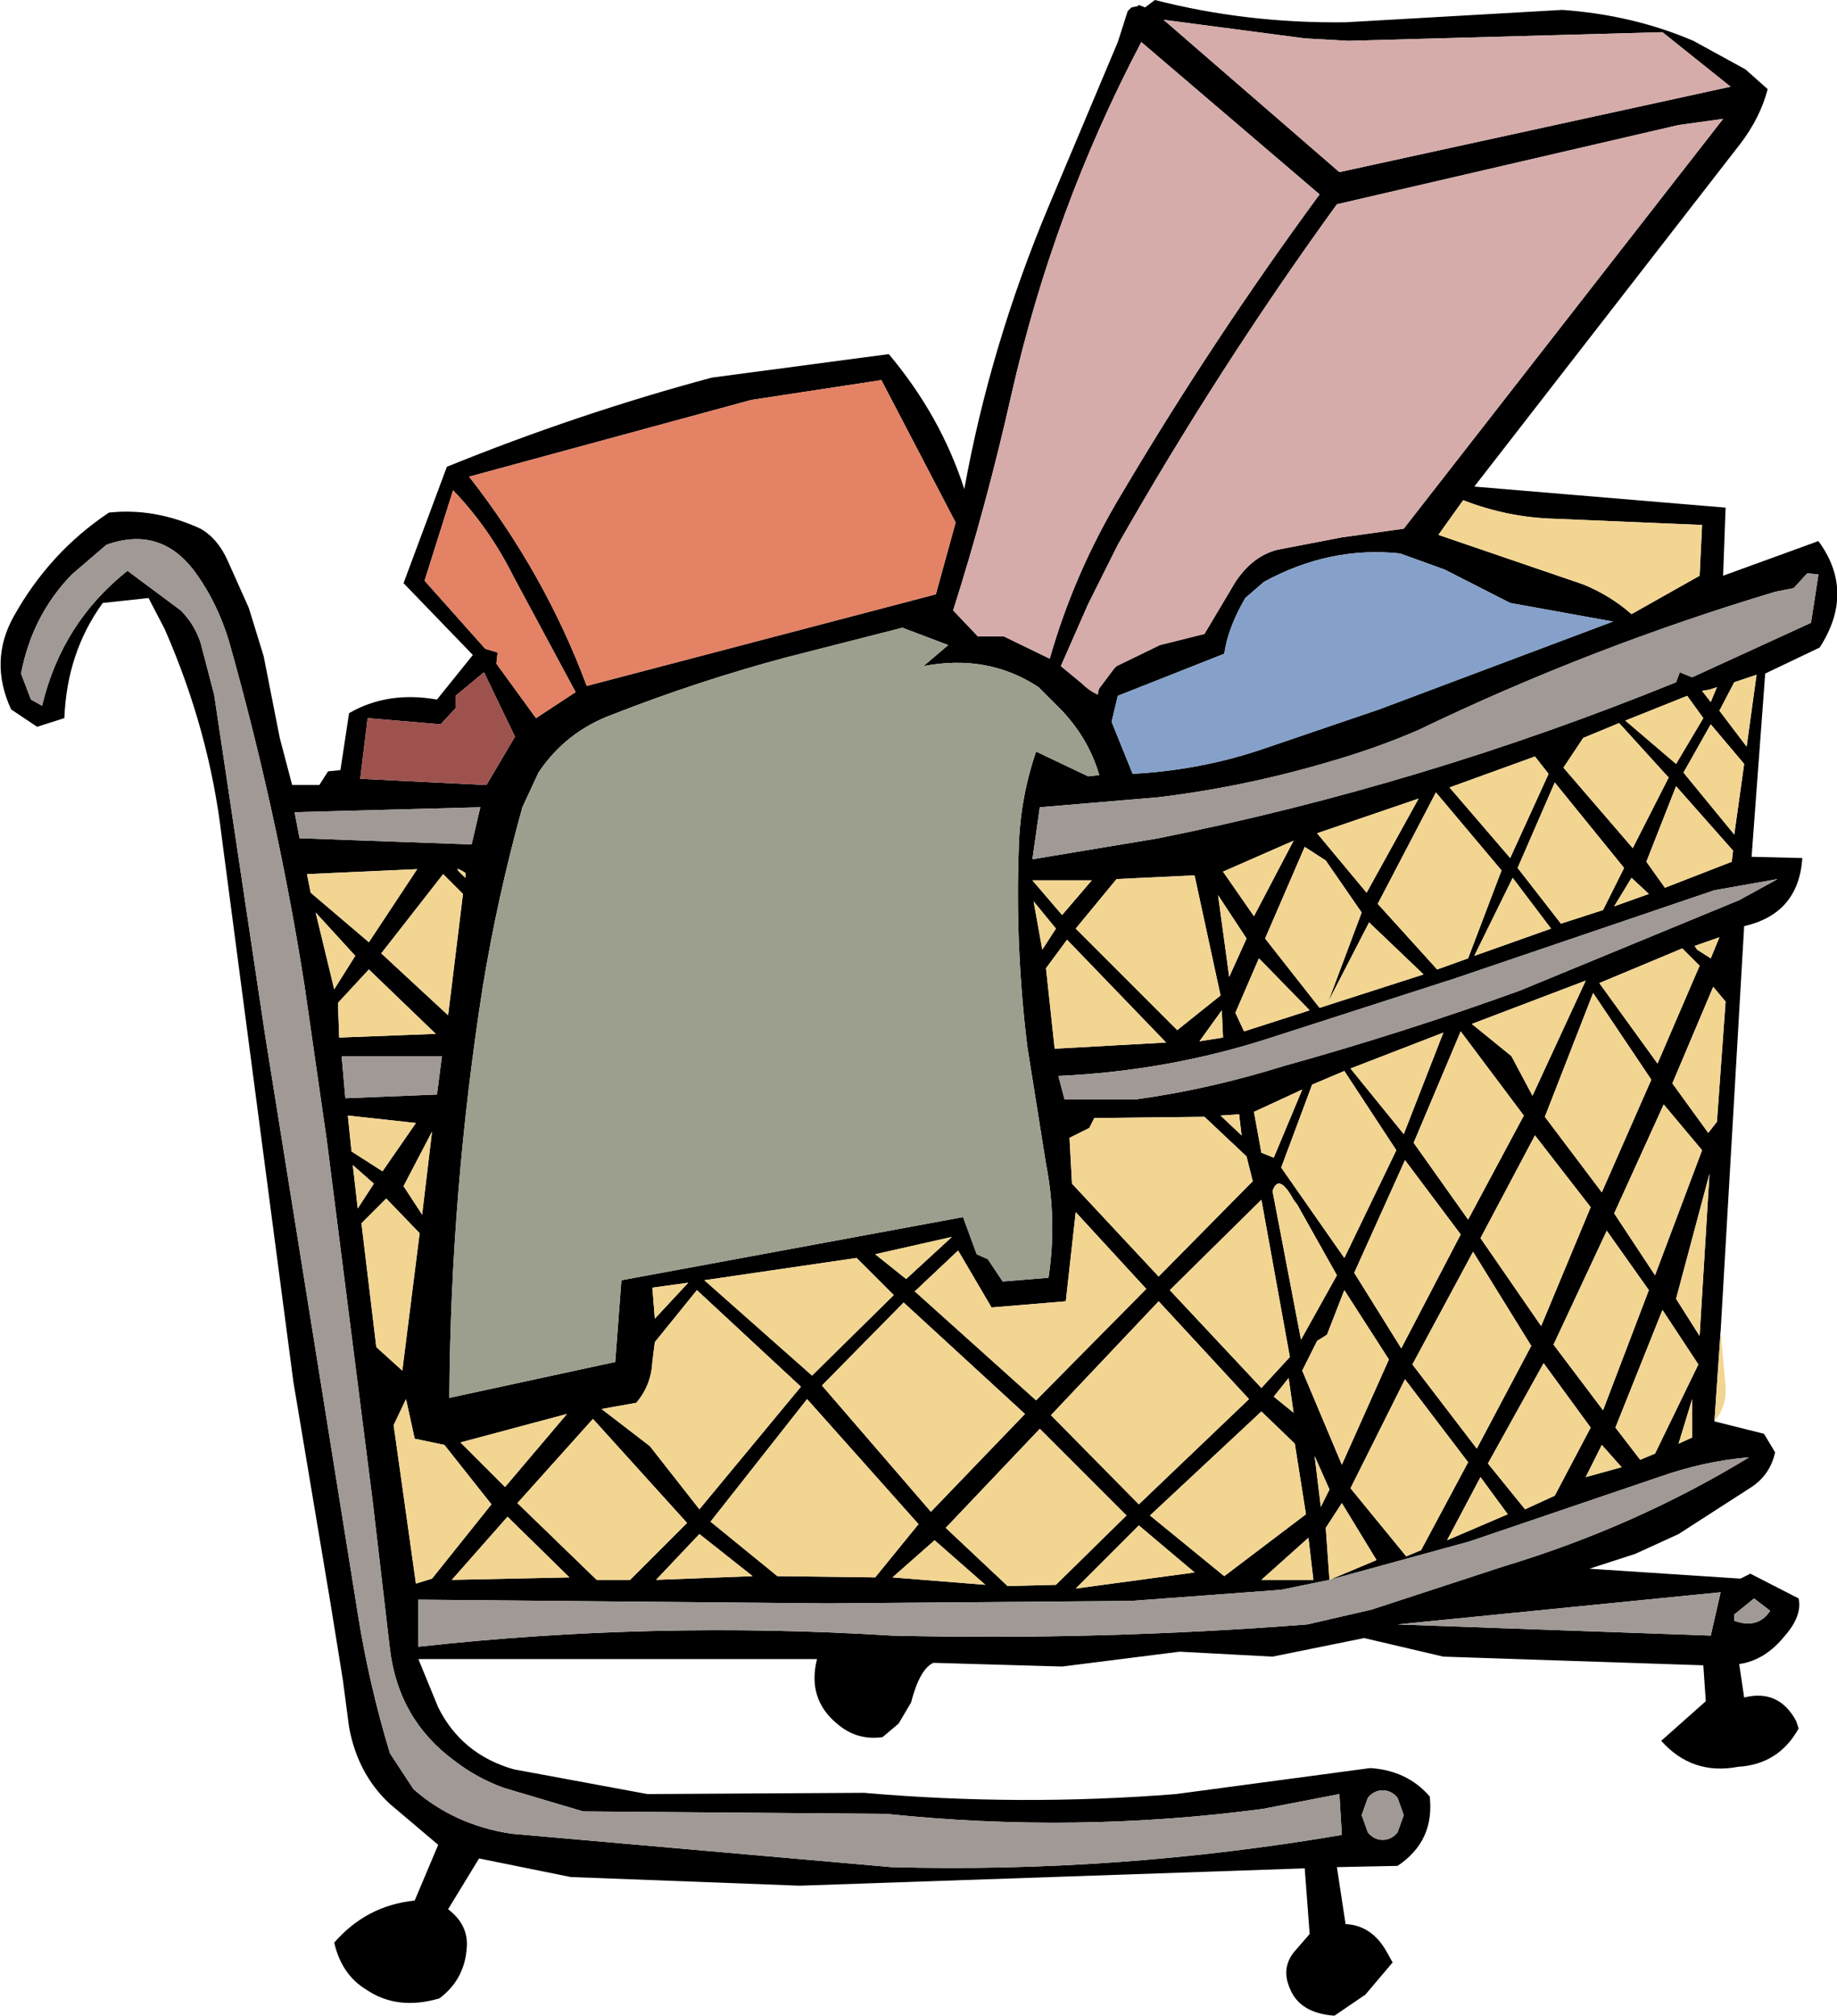 <?xml version="1.0" encoding="UTF-8" standalone="no"?>
<svg xmlns:xlink="http://www.w3.org/1999/xlink" height="81.4px" width="74.2px" xmlns="http://www.w3.org/2000/svg">
  <g transform="matrix(1.0, 0.0, 0.0, 1.0, 37.1, 40.7)">
    <path d="M32.15 16.7 L34.15 17.2 34.6 17.95 Q34.4 18.85 33.65 19.35 L30.7 21.25 28.95 22.05 27.1 22.65 33.2 23.05 33.6 22.85 35.55 23.85 Q35.7 24.55 35.0 25.35 34.2 26.35 33.15 26.5 L33.35 27.85 Q34.75 27.5 35.45 28.8 L35.55 29.1 Q34.75 30.55 33.1 30.65 31.25 31.0 30.0 29.6 L31.8 28.0 31.7 26.55 21.2 26.2 18.0 25.45 14.3 26.2 10.55 26.0 5.8 26.6 0.6 26.45 Q0.05 26.7 -0.3 28.05 L-0.8 28.9 -1.45 29.45 Q-2.5 29.6 -3.3 28.9 -4.5 27.9 -4.1 26.3 L-20.2 26.3 -19.4 28.25 Q-18.45 30.15 -16.35 30.75 L-10.95 31.75 -2.2 31.7 Q4.1 32.25 10.4 31.75 L18.25 30.7 Q19.75 30.8 20.65 31.85 20.85 33.65 19.35 34.65 L16.9 34.7 17.25 37.0 Q18.3 37.05 18.9 38.1 L19.15 38.55 18.05 39.85 16.8 40.7 Q15.4 40.6 15.0 39.6 14.65 38.8 15.15 38.15 L15.8 37.4 15.6 34.75 -4.8 35.45 -14.05 35.1 -17.75 34.35 -19.0 36.4 Q-18.15 37.05 -18.25 38.0 -18.35 39.25 -19.35 40.0 -21.05 40.5 -22.3 39.65 -23.3 39.05 -23.6 37.75 -22.3 36.25 -20.35 36.05 L-19.4 33.8 -21.35 32.15 Q-22.65 30.95 -23.0 29.05 L-23.25 27.15 -23.75 24.05 -25.25 15.1 -28.15 -6.95 Q-28.65 -11.2 -30.45 -15.3 L-31.1 -16.55 -32.95 -16.35 Q-34.4 -14.35 -34.5 -11.7 L-35.6 -11.35 -36.65 -12.05 Q-37.55 -14.0 -36.55 -15.8 -35.1 -18.4 -32.7 -20.0 -30.85 -20.2 -29.0 -19.35 -28.3 -18.95 -27.9 -18.05 L-27.05 -16.15 -26.45 -14.2 -25.8 -10.9 -25.3 -9.0 -24.2 -9.0 -23.85 -9.55 -23.35 -9.6 -23.0 -11.9 Q-21.45 -12.8 -19.45 -12.45 L-18.0 -14.25 -20.8 -17.15 -19.05 -21.85 Q-13.75 -24.0 -8.35 -25.45 L-1.2 -26.4 Q0.9 -23.9 1.85 -20.95 2.9 -26.75 5.25 -32.35 L8.05 -39.0 8.45 -40.25 8.6 -40.4 8.85 -40.45 8.9 -40.5 9.15 -40.4 9.55 -40.7 Q13.25 -39.75 17.25 -39.8 L26.0 -40.3 Q28.85 -40.1 31.3 -39.05 L33.4 -37.9 34.3 -37.1 Q34.0 -35.95 33.2 -34.9 L22.45 -21.05 32.6 -20.2 32.5 -17.45 36.35 -18.85 Q37.85 -16.8 36.4 -14.55 L34.2 -13.5 33.65 -6.1 35.7 -6.05 Q35.55 -3.8 33.35 -3.3 L32.4 13.05 32.15 16.7 M32.5 -35.9 L30.7 -35.65 16.9 -32.45 Q12.15 -25.9 8.05 -18.7 L6.85 -16.3 5.75 -13.8 6.6 -13.1 Q6.9 -12.8 7.25 -12.65 L7.25 -12.75 7.3 -12.9 7.9 -13.7 8.0 -13.8 9.75 -14.65 11.55 -15.1 12.8 -17.2 Q13.5 -18.25 14.5 -18.5 L17.1 -19.0 19.6 -19.35 32.5 -35.9 M32.8 -37.2 L30.05 -39.4 17.35 -39.05 15.6 -39.15 9.9 -39.9 17.0 -33.75 32.8 -37.2 M22.0 -20.5 L21.0 -19.1 26.85 -17.1 Q27.95 -16.65 28.8 -15.9 L31.55 -17.45 31.65 -19.5 25.7 -19.75 Q23.8 -19.8 22.0 -20.5 M21.25 -17.7 L19.45 -18.35 Q16.6 -18.65 13.95 -17.2 L13.2 -16.55 Q12.5 -15.35 12.35 -14.3 L8.05 -12.6 7.8 -11.55 8.65 -9.45 Q11.4 -9.6 13.9 -10.45 L18.6 -12.05 28.05 -15.6 23.9 -16.35 21.25 -17.7 M-1.5 -25.35 L-6.75 -24.55 -18.15 -21.45 Q-15.1 -17.55 -13.4 -13.0 L0.7 -16.7 1.5 -19.6 -1.5 -25.35 M9.0 -39.0 Q5.45 -32.25 3.75 -24.75 2.75 -20.3 1.4 -16.05 L2.4 -15.0 3.05 -15.0 3.45 -15.0 5.3 -14.1 Q6.3 -17.6 8.2 -20.75 11.9 -27.0 16.2 -32.85 L9.0 -39.0 M5.65 -12.15 L4.85 -12.95 Q2.8 -14.3 0.2 -13.8 L1.2 -14.65 -0.65 -15.35 -5.35 -14.15 Q-8.9 -13.2 -12.35 -11.85 -14.25 -11.15 -15.35 -9.5 L-16.0 -8.1 Q-17.0 -4.5 -17.6 -0.85 -18.9 7.45 -18.95 15.75 L-12.25 14.3 -12.0 11.0 1.8 8.45 2.35 9.95 2.8 10.15 3.4 11.05 5.25 10.9 Q5.6 8.6 5.15 6.3 L4.4 1.6 Q3.9 -2.45 4.05 -6.45 4.1 -8.45 4.75 -10.35 L6.85 -9.35 7.3 -9.4 Q6.85 -10.95 5.65 -12.15 M4.9 -8.1 L4.6 -6.0 9.7 -6.85 Q20.4 -9.0 30.6 -13.15 L30.75 -13.55 31.25 -13.35 36.05 -15.55 36.35 -17.5 35.9 -17.55 35.35 -16.95 34.6 -16.8 Q27.1 -14.55 20.15 -11.2 18.75 -10.6 17.3 -10.15 13.45 -8.95 9.65 -8.5 L4.9 -8.1 M4.65 -4.3 L5.0 -2.35 5.55 -3.2 4.65 -4.3 M6.0 -2.75 L5.15 -1.6 5.5 1.65 10.0 1.4 6.0 -2.75 M12.1 -4.55 L12.55 -1.25 13.25 -2.8 12.1 -4.55 M12.3 1.2 L12.25 0.1 11.35 1.35 12.3 1.2 M11.15 -5.35 L8.0 -5.2 6.35 -3.2 10.45 0.9 12.2 -0.5 11.15 -5.35 M7.0 -5.15 L4.6 -5.15 5.8 -3.75 7.0 -5.15 M5.65 2.75 L5.9 3.7 8.75 3.7 Q11.7 3.3 14.75 2.35 19.6 1.0 24.3 -0.7 L33.15 -4.35 34.7 -5.2 32.15 -4.75 21.7 -1.2 14.25 1.2 Q10.1 2.55 5.65 2.75 M12.2 4.35 L13.05 5.15 12.95 4.3 12.2 4.35 M22.45 -2.1 L25.55 -3.2 24.0 -5.25 22.45 -2.1 M13.55 -3.7 L15.15 -6.75 12.3 -5.5 13.55 -3.7 M28.1 -4.1 L29.5 -4.6 28.8 -5.25 28.1 -4.1 M31.65 5.75 L30.1 3.9 28.1 8.3 29.75 10.8 31.65 5.75 M23.95 1.95 L24.8 3.55 26.95 -1.1 22.35 0.65 23.95 1.95 M25.3 4.4 L27.6 7.45 29.6 2.9 27.25 -0.6 25.3 4.4 M32.35 -2.85 L31.35 -2.5 31.45 -2.35 32.0 -2.0 32.35 -2.85 M32.6 -0.25 L32.1 -0.85 30.45 3.05 31.9 5.05 32.25 4.6 32.6 -0.25 M31.55 -1.7 L30.85 -2.4 27.5 -1.0 29.85 2.25 31.55 -1.7 M21.2 1.0 L17.45 2.45 19.6 5.1 21.2 1.0 M21.9 0.95 L20.0 5.45 22.2 8.55 24.45 4.35 21.9 0.95 M14.35 6.05 L15.5 3.3 13.55 4.2 13.85 5.85 14.35 6.05 M15.9 3.1 L14.65 6.45 17.2 10.1 19.3 5.75 17.2 2.55 15.9 3.1 M13.15 0.95 L15.8 0.1 13.75 -2.0 12.8 0.2 13.15 0.95 M20.95 -1.55 L22.2 -2.0 23.55 -5.55 20.9 -8.7 18.55 -4.2 20.95 -1.55 M20.2 -8.45 L16.1 -7.05 18.1 -4.65 20.2 -8.45 M16.45 -5.95 L15.6 -6.5 14.0 -2.8 16.2 0.0 20.4 -1.35 18.2 -3.45 16.55 -0.25 17.9 -3.85 16.45 -5.95 M30.9 -9.5 L32.95 -7.0 33.35 -9.85 32.0 -11.45 30.9 -9.5 M32.9 -6.35 L30.6 -8.95 29.4 -5.9 30.15 -4.85 32.85 -5.9 32.9 -6.35 M25.7 -9.1 L24.2 -5.65 25.95 -3.4 27.65 -3.95 28.5 -5.65 25.7 -9.1 M23.9 -6.05 L25.45 -9.45 24.9 -10.15 21.45 -8.9 23.9 -6.05 M26.85 -10.9 L26.05 -9.7 28.85 -6.45 30.3 -9.3 28.3 -11.5 26.85 -10.9 M32.95 -13.15 L32.35 -12.0 33.45 -10.55 33.85 -13.45 32.95 -13.15 M31.7 -11.7 L31.05 -12.6 28.55 -11.6 30.6 -9.85 31.7 -11.7 M32.25 -12.95 L31.95 -12.85 31.65 -12.8 32.0 -12.35 32.25 -12.95 M6.1 5.25 L6.2 7.1 9.7 10.85 13.5 7.0 13.25 6.0 11.55 4.4 7.1 4.45 6.9 4.85 6.1 5.25 M-16.35 -17.4 Q-17.35 -19.4 -18.8 -20.9 L-19.95 -17.25 -17.5 -14.5 -17.0 -14.35 -17.05 -13.9 -15.45 -11.7 -13.85 -12.75 -16.35 -17.4 M-32.8 -18.7 L-34.2 -17.5 Q-35.8 -15.85 -36.25 -13.5 L-35.85 -12.45 -35.4 -12.2 Q-34.6 -15.55 -31.95 -17.65 L-29.8 -16.05 Q-29.25 -15.5 -29.0 -14.75 L-28.45 -12.65 -26.4 1.05 -22.65 24.45 Q-22.2 27.3 -21.35 30.1 L-20.4 31.55 Q-18.75 33.0 -16.45 33.35 L-1.1 34.7 Q8.0 34.95 17.1 33.4 L17.0 31.75 13.9 32.35 Q6.35 33.35 -1.3 32.55 L-13.55 32.45 -16.75 31.5 Q-17.85 31.1 -18.75 30.4 -21.0 28.75 -21.35 25.9 L-22.05 19.9 -23.9 5.35 -24.8 -0.9 Q-25.9 -7.9 -27.85 -14.8 -28.3 -16.3 -29.15 -17.5 -30.55 -19.5 -32.8 -18.7 M-17.55 -13.55 L-18.7 -12.6 -18.7 -12.1 -19.3 -11.45 -22.25 -11.7 -22.55 -9.25 -17.45 -9.0 -16.3 -10.95 -17.55 -13.55 M-25.2 -7.9 L-25.0 -6.85 -18.05 -6.6 -17.7 -8.1 -25.2 -7.9 M-23.05 4.35 L-22.9 5.8 -21.65 6.6 -20.3 4.65 -23.05 4.35 M-22.75 -2.1 L-24.35 -3.85 -23.6 -0.75 -22.75 -2.1 M-21.7 -2.2 L-19.0 0.3 -18.4 -4.6 -19.2 -5.4 -21.7 -2.2 M-19.5 1.05 L-22.2 -1.55 -23.45 -0.2 -23.4 1.2 -19.5 1.05 M-20.25 -5.6 L-24.7 -5.4 -24.55 -4.65 -22.2 -2.65 -20.25 -5.6 M-18.3 -5.25 L-18.3 -5.45 Q-18.95 -5.85 -18.3 -5.25 M-23.3 1.95 L-23.15 3.65 -19.45 3.5 -19.25 1.95 -23.3 1.95 M-21.5 7.7 L-22.5 8.7 -21.9 13.7 -20.85 14.65 -20.15 9.1 -21.5 7.7 M-19.15 17.65 L-20.35 17.4 -20.7 15.8 -21.2 16.85 -20.3 23.25 -19.65 23.05 -17.25 20.05 -19.15 17.65 M-16.7 19.35 L-14.2 16.4 -18.5 17.55 -16.7 19.35 M-8.95 11.4 L-10.65 13.5 -10.75 14.3 Q-10.8 15.25 -11.4 15.95 L-12.8 16.2 -10.85 17.7 -8.85 20.25 -4.75 15.3 -8.95 11.4 M-10.65 12.55 L-9.3 11.1 -10.75 11.3 -10.65 12.55 M-22.0 7.1 L-22.85 6.35 -22.65 8.1 -22.0 7.1 M-19.65 5.0 L-20.8 7.2 -20.05 8.35 -19.65 5.0 M16.6 23.1 L14.65 23.5 8.6 23.95 -3.7 24.05 -20.2 23.9 -20.2 25.8 Q-10.7 24.75 -1.1 25.35 7.3 25.55 15.7 24.9 L18.3 24.3 23.65 22.55 Q28.95 20.95 33.55 18.15 31.75 18.3 29.9 18.95 L22.25 21.55 16.6 23.1 18.5 22.3 17.1 20.0 16.45 21.0 16.6 23.1 M15.75 21.4 L13.85 23.1 15.95 23.1 15.75 21.4 M17.6 10.7 L19.5 13.75 21.9 9.15 19.65 6.15 17.6 10.7 M19.95 14.4 L22.55 17.8 24.75 13.65 22.4 9.85 19.95 14.4 M22.2 18.35 L19.65 15.0 17.45 19.4 19.7 22.15 20.3 21.9 22.2 18.35 M15.2 17.6 L13.85 16.3 9.35 20.5 12.35 22.95 15.65 20.45 15.2 17.6 M16.6 19.45 L16.0 18.1 16.25 20.15 16.6 19.45 M14.35 15.7 L15.15 16.35 14.95 14.95 14.35 15.7 M13.85 15.35 L15.0 14.1 13.85 7.75 10.15 11.4 13.85 15.35 M17.2 11.4 L16.5 13.2 16.1 13.45 15.5 14.65 17.1 18.45 19.0 14.2 17.2 11.4 M15.45 13.4 L16.9 10.8 15.3 7.95 15.15 7.75 Q14.55 6.65 14.3 7.4 L15.45 13.4 M31.25 17.35 L31.25 15.8 30.7 17.6 31.25 17.35 M29.75 18.0 L31.5 14.4 30.05 12.2 28.15 16.95 29.15 18.25 29.75 18.0 M27.6 17.65 L26.95 18.95 28.4 18.55 27.6 17.65 M25.7 19.7 L27.15 16.95 25.25 14.35 23.0 18.4 24.5 20.25 25.7 19.7 M27.8 9.0 L25.65 13.6 27.65 16.25 29.5 11.4 27.8 9.0 M25.15 12.85 L27.15 8.05 24.9 5.15 22.7 9.3 25.15 12.85 M30.6 11.75 L31.55 13.25 31.95 6.7 30.6 11.75 M-13.0 23.1 L-11.65 23.1 -9.35 20.8 -13.15 16.6 -16.2 20.0 -13.0 23.1 M-14.1 23.0 L-16.6 20.55 -18.85 23.1 -14.1 23.0 M-8.85 21.25 L-10.6 23.1 -6.7 22.95 -8.85 21.25 M32.0 25.35 L32.4 23.6 19.35 24.9 32.0 25.35 M32.95 24.5 L32.95 24.65 32.95 24.75 Q33.9 25.1 34.4 24.35 L33.75 23.85 32.95 24.5 M18.75 31.6 Q18.4 31.6 18.15 31.9 L17.9 32.6 18.15 33.3 Q18.4 33.6 18.75 33.6 19.1 33.6 19.35 33.3 L19.6 32.6 19.35 31.9 Q19.1 31.6 18.75 31.6 M5.55 23.3 L8.4 20.5 4.9 17.0 1.1 21.0 3.6 23.35 5.55 23.3 M8.9 20.9 L6.35 23.45 11.15 22.8 8.9 20.9 M-1.75 23.0 L0.0 20.85 -4.5 15.8 -8.4 20.75 -5.7 22.95 -1.75 23.0 M-1.05 23.0 L2.7 23.3 0.65 21.5 -1.05 23.0 M-1.0 11.6 L-2.5 10.1 -8.65 11.0 -4.3 14.85 -1.0 11.6 M-0.6 11.9 L-3.9 15.25 0.5 20.35 4.3 16.4 -0.6 11.9 M-1.75 9.95 L-0.5 10.95 1.35 9.25 -1.75 9.95 M5.95 11.85 L2.95 12.1 1.6 9.8 -0.15 11.45 4.75 15.85 9.2 11.35 6.35 8.25 5.95 11.85 M9.7 11.85 L5.35 16.45 8.9 20.05 13.35 15.8 9.7 11.85 M21.35 21.5 L23.8 20.45 22.7 18.95 21.35 21.5" fill="#000000" fill-rule="evenodd" stroke="none"/>
    <path d="M32.8 -37.2 L17.0 -33.75 9.9 -39.9 15.6 -39.15 17.35 -39.05 30.05 -39.4 32.8 -37.2 M32.5 -35.9 L19.6 -19.35 17.1 -19.0 14.5 -18.5 Q13.5 -18.25 12.8 -17.2 L11.55 -15.1 9.75 -14.65 8.0 -13.8 7.9 -13.7 7.3 -12.9 7.25 -12.75 7.25 -12.65 Q6.9 -12.8 6.6 -13.1 L5.75 -13.8 6.85 -16.3 8.05 -18.7 Q12.15 -25.9 16.9 -32.45 L30.7 -35.65 32.5 -35.9 M9.0 -39.0 L16.2 -32.85 Q11.9 -27.0 8.2 -20.75 6.3 -17.6 5.3 -14.1 L3.45 -15.0 3.05 -15.0 2.4 -15.0 1.4 -16.05 Q2.75 -20.3 3.75 -24.75 5.45 -32.25 9.0 -39.0" fill="#d5acaa" fill-rule="evenodd" stroke="none"/>
    <path d="M32.15 16.7 L32.4 13.05 32.6 15.3 Q32.65 16.1 32.15 16.7 M22.0 -20.5 Q23.8 -19.8 25.7 -19.75 L31.65 -19.5 31.55 -17.45 28.8 -15.9 Q27.95 -16.65 26.85 -17.1 L21.0 -19.1 22.0 -20.5 M7.0 -5.15 L5.8 -3.75 4.6 -5.15 7.0 -5.15 M11.15 -5.35 L12.2 -0.5 10.45 0.9 6.35 -3.2 8.0 -5.2 11.15 -5.35 M12.3 1.2 L11.35 1.35 12.25 0.1 12.3 1.2 M12.1 -4.55 L13.25 -2.8 12.55 -1.25 12.1 -4.55 M6.0 -2.75 L10.0 1.4 5.5 1.65 5.15 -1.6 6.0 -2.75 M4.65 -4.3 L5.55 -3.2 5.0 -2.35 4.65 -4.3 M6.1 5.25 L6.9 4.85 7.1 4.45 11.55 4.4 13.25 6.0 13.5 7.0 9.7 10.85 6.2 7.1 6.1 5.25 M32.25 -12.95 L32.0 -12.35 31.65 -12.8 31.95 -12.85 32.25 -12.95 M31.7 -11.7 L30.6 -9.85 28.55 -11.6 31.05 -12.6 31.7 -11.7 M32.95 -13.15 L33.85 -13.45 33.45 -10.55 32.35 -12.0 32.95 -13.15 M26.85 -10.9 L28.3 -11.5 30.3 -9.3 28.85 -6.45 26.05 -9.7 26.85 -10.9 M23.9 -6.05 L21.45 -8.9 24.9 -10.15 25.45 -9.45 23.9 -6.05 M25.7 -9.1 L28.5 -5.65 27.65 -3.95 25.95 -3.4 24.2 -5.65 25.7 -9.1 M32.9 -6.35 L32.85 -5.9 30.15 -4.85 29.4 -5.9 30.6 -8.95 32.9 -6.35 M30.9 -9.5 L32.0 -11.45 33.35 -9.85 32.95 -7.0 30.9 -9.5 M16.45 -5.95 L17.9 -3.85 16.55 -0.25 18.2 -3.45 20.4 -1.35 16.2 0.0 14.0 -2.8 15.6 -6.5 16.45 -5.95 M20.2 -8.45 L18.1 -4.65 16.1 -7.05 20.2 -8.45 M20.95 -1.55 L18.55 -4.2 20.9 -8.7 23.55 -5.55 22.2 -2.0 20.95 -1.55 M13.15 0.95 L12.8 0.2 13.75 -2.0 15.8 0.1 13.15 0.95 M15.9 3.1 L17.2 2.55 19.3 5.75 17.2 10.1 14.65 6.45 15.9 3.1 M14.35 6.05 L13.85 5.85 13.55 4.2 15.5 3.3 14.35 6.05 M21.9 0.95 L24.45 4.35 22.2 8.55 20.0 5.45 21.9 0.95 M21.2 1.0 L19.6 5.1 17.45 2.45 21.2 1.0 M31.55 -1.7 L29.85 2.25 27.5 -1.0 30.85 -2.4 31.55 -1.7 M32.6 -0.25 L32.25 4.6 31.9 5.05 30.45 3.05 32.1 -0.85 32.6 -0.25 M32.35 -2.85 L32.0 -2.0 31.45 -2.35 31.35 -2.5 32.35 -2.85 M25.3 4.4 L27.25 -0.6 29.6 2.9 27.6 7.45 25.3 4.4 M23.95 1.95 L22.35 0.65 26.95 -1.1 24.8 3.55 23.95 1.95 M31.65 5.75 L29.75 10.8 28.1 8.3 30.1 3.9 31.65 5.75 M28.1 -4.1 L28.8 -5.25 29.5 -4.6 28.1 -4.1 M13.55 -3.7 L12.3 -5.5 15.15 -6.75 13.55 -3.7 M22.45 -2.1 L24.0 -5.25 25.55 -3.2 22.45 -2.1 M12.2 4.35 L12.95 4.3 13.05 5.15 12.2 4.35 M-18.3 -5.25 Q-18.95 -5.85 -18.3 -5.45 L-18.3 -5.25 M-20.25 -5.6 L-22.2 -2.65 -24.55 -4.65 -24.7 -5.4 -20.25 -5.6 M-19.5 1.05 L-23.4 1.2 -23.45 -0.2 -22.2 -1.55 -19.5 1.05 M-21.7 -2.2 L-19.2 -5.4 -18.4 -4.6 -19.0 0.3 -21.7 -2.2 M-22.75 -2.1 L-23.6 -0.75 -24.35 -3.85 -22.75 -2.1 M-23.05 4.35 L-20.3 4.65 -21.65 6.6 -22.9 5.8 -23.05 4.35 M-19.65 5.0 L-20.05 8.35 -20.8 7.2 -19.65 5.0 M-22.0 7.1 L-22.65 8.1 -22.85 6.35 -22.0 7.1 M-10.65 12.55 L-10.75 11.3 -9.3 11.1 -10.65 12.55 M-8.95 11.4 L-4.75 15.3 -8.85 20.25 -10.85 17.7 -12.8 16.2 -11.4 15.95 Q-10.8 15.25 -10.75 14.3 L-10.65 13.5 -8.95 11.4 M-16.7 19.35 L-18.5 17.55 -14.2 16.4 -16.7 19.35 M-19.15 17.65 L-17.25 20.05 -19.65 23.05 -20.3 23.25 -21.2 16.85 -20.7 15.8 -20.35 17.4 -19.15 17.65 M-21.5 7.7 L-20.15 9.1 -20.85 14.65 -21.9 13.7 -22.5 8.7 -21.5 7.7 M16.6 23.1 L16.45 21.0 17.1 20.0 18.5 22.3 16.6 23.1 M-8.85 21.25 L-6.7 22.95 -10.6 23.1 -8.85 21.25 M-14.1 23.0 L-18.85 23.1 -16.6 20.55 -14.1 23.0 M-13.0 23.1 L-16.2 20.0 -13.15 16.6 -9.35 20.8 -11.65 23.1 -13.0 23.1 M30.6 11.75 L31.95 6.7 31.55 13.25 30.6 11.75 M25.15 12.85 L22.7 9.3 24.9 5.15 27.15 8.05 25.15 12.85 M27.8 9.0 L29.5 11.4 27.65 16.25 25.65 13.6 27.8 9.0 M25.7 19.7 L24.5 20.25 23.0 18.4 25.25 14.35 27.15 16.95 25.7 19.7 M27.6 17.65 L28.4 18.55 26.95 18.95 27.6 17.65 M29.75 18.0 L29.15 18.25 28.15 16.95 30.05 12.2 31.5 14.4 29.75 18.0 M31.25 17.35 L30.7 17.6 31.25 15.8 31.25 17.35 M15.45 13.4 L14.3 7.4 Q14.55 6.65 15.15 7.75 L15.3 7.95 16.9 10.8 15.45 13.4 M17.2 11.4 L19.0 14.2 17.1 18.45 15.5 14.65 16.1 13.45 16.5 13.2 17.2 11.4 M13.85 15.35 L10.15 11.4 13.85 7.75 15.0 14.1 13.85 15.35 M14.35 15.7 L14.95 14.95 15.15 16.35 14.35 15.7 M16.6 19.45 L16.25 20.15 16.0 18.1 16.6 19.45 M15.2 17.6 L15.65 20.45 12.35 22.95 9.35 20.5 13.85 16.3 15.2 17.6 M22.2 18.35 L20.3 21.9 19.7 22.15 17.45 19.4 19.65 15.0 22.2 18.35 M19.95 14.4 L22.4 9.85 24.75 13.65 22.55 17.8 19.95 14.4 M17.6 10.7 L19.65 6.15 21.9 9.15 19.5 13.75 17.6 10.7 M15.75 21.4 L15.95 23.1 13.85 23.1 15.75 21.4 M21.35 21.5 L22.7 18.95 23.8 20.45 21.35 21.5 M9.7 11.85 L13.35 15.8 8.9 20.05 5.35 16.45 9.7 11.85 M5.95 11.85 L6.35 8.25 9.2 11.35 4.75 15.85 -0.15 11.45 1.6 9.8 2.95 12.1 5.95 11.85 M-1.75 9.95 L1.35 9.25 -0.5 10.95 -1.75 9.95 M-0.6 11.9 L4.3 16.4 0.5 20.35 -3.9 15.25 -0.6 11.9 M-1.0 11.6 L-4.3 14.85 -8.65 11.0 -2.5 10.1 -1.0 11.6 M-1.05 23.0 L0.65 21.5 2.7 23.3 -1.05 23.0 M-1.75 23.0 L-5.7 22.95 -8.4 20.75 -4.5 15.8 0.0 20.85 -1.75 23.0 M8.9 20.9 L11.15 22.8 6.35 23.45 8.9 20.9 M5.55 23.3 L3.6 23.35 1.1 21.0 4.9 17.0 8.4 20.5 5.55 23.3" fill="#f2d591" fill-rule="evenodd" stroke="none"/>
    <path d="M21.25 -17.7 L23.9 -16.35 28.05 -15.6 18.6 -12.05 13.9 -10.45 Q11.4 -9.6 8.65 -9.45 L7.8 -11.55 8.05 -12.6 12.35 -14.3 Q12.5 -15.35 13.2 -16.55 L13.95 -17.2 Q16.6 -18.65 19.45 -18.35 L21.25 -17.7" fill="#85a1ca" fill-rule="evenodd" stroke="none"/>
    <path d="M-1.5 -25.35 L1.5 -19.6 0.7 -16.7 -13.4 -13.0 Q-15.1 -17.55 -18.15 -21.45 L-6.75 -24.55 -1.5 -25.35 M-16.35 -17.4 L-13.85 -12.75 -15.45 -11.7 -17.05 -13.9 -17.0 -14.35 -17.5 -14.5 -19.95 -17.25 -18.8 -20.9 Q-17.35 -19.4 -16.35 -17.4" fill="#e48265" fill-rule="evenodd" stroke="none"/>
    <path d="M5.65 -12.15 Q6.85 -10.95 7.3 -9.4 L6.85 -9.35 4.75 -10.35 Q4.1 -8.45 4.05 -6.45 3.9 -2.45 4.4 1.6 L5.15 6.3 Q5.6 8.6 5.25 10.9 L3.4 11.05 2.8 10.15 2.35 9.95 1.8 8.45 -12.0 11.0 -12.25 14.3 -18.95 15.75 Q-18.9 7.45 -17.6 -0.85 -17.0 -4.5 -16.0 -8.1 L-15.35 -9.5 Q-14.25 -11.15 -12.35 -11.85 -8.9 -13.2 -5.35 -14.15 L-0.65 -15.35 1.2 -14.65 0.2 -13.8 Q2.8 -14.3 4.85 -12.95 L5.65 -12.15" fill="#9d9f8e" fill-rule="evenodd" stroke="none"/>
    <path d="M4.9 -8.1 L9.65 -8.5 Q13.45 -8.95 17.3 -10.15 18.75 -10.6 20.15 -11.2 27.1 -14.55 34.6 -16.8 L35.35 -16.95 35.9 -17.55 36.35 -17.5 36.05 -15.55 31.25 -13.35 30.75 -13.55 30.6 -13.15 Q20.4 -9.0 9.7 -6.85 L4.6 -6.0 4.9 -8.1 M5.65 2.75 Q10.1 2.55 14.25 1.2 L21.7 -1.2 32.15 -4.75 34.7 -5.2 33.15 -4.35 24.3 -0.7 Q19.6 1.0 14.75 2.35 11.7 3.3 8.75 3.7 L5.9 3.7 5.65 2.75 M-32.8 -18.7 Q-30.55 -19.5 -29.15 -17.5 -28.3 -16.3 -27.85 -14.8 -25.9 -7.9 -24.8 -0.9 L-23.9 5.35 -22.05 19.9 -21.35 25.9 Q-21.0 28.75 -18.75 30.4 -17.85 31.1 -16.75 31.5 L-13.55 32.45 -1.3 32.55 Q6.35 33.35 13.9 32.35 L17.0 31.75 17.1 33.4 Q8.0 34.95 -1.1 34.7 L-16.45 33.35 Q-18.75 33.0 -20.4 31.55 L-21.35 30.1 Q-22.2 27.3 -22.65 24.45 L-26.4 1.05 -28.45 -12.65 -29.0 -14.75 Q-29.25 -15.5 -29.8 -16.05 L-31.95 -17.65 Q-34.6 -15.55 -35.4 -12.2 L-35.85 -12.45 -36.25 -13.5 Q-35.8 -15.85 -34.2 -17.5 L-32.8 -18.7 M-25.2 -7.9 L-17.7 -8.1 -18.05 -6.6 -25.0 -6.85 -25.2 -7.9 M-23.3 1.95 L-19.25 1.95 -19.45 3.5 -23.15 3.65 -23.3 1.95 M16.6 23.1 L22.25 21.55 29.9 18.95 Q31.75 18.3 33.55 18.15 28.95 20.95 23.65 22.55 L18.3 24.3 15.7 24.9 Q7.3 25.55 -1.1 25.35 -10.7 24.75 -20.2 25.8 L-20.2 23.9 -3.7 24.05 8.6 23.95 14.65 23.5 16.6 23.1 M18.75 31.6 Q19.1 31.6 19.35 31.9 L19.6 32.6 19.35 33.3 Q19.1 33.6 18.75 33.6 18.4 33.6 18.15 33.3 L17.9 32.6 18.15 31.9 Q18.4 31.6 18.75 31.6 M32.95 24.5 L33.75 23.85 34.4 24.35 Q33.9 25.1 32.95 24.75 L32.95 24.65 32.95 24.5 M32.0 25.35 L19.35 24.9 32.4 23.6 32.0 25.35" fill="#a09996" fill-rule="evenodd" stroke="none"/>
    <path d="M-17.55 -13.55 L-16.3 -10.95 -17.45 -9.0 -22.55 -9.25 -22.25 -11.7 -19.3 -11.45 -18.7 -12.1 -18.7 -12.6 -17.55 -13.55" fill="#9e524e" fill-rule="evenodd" stroke="none"/>
  </g>
</svg>

